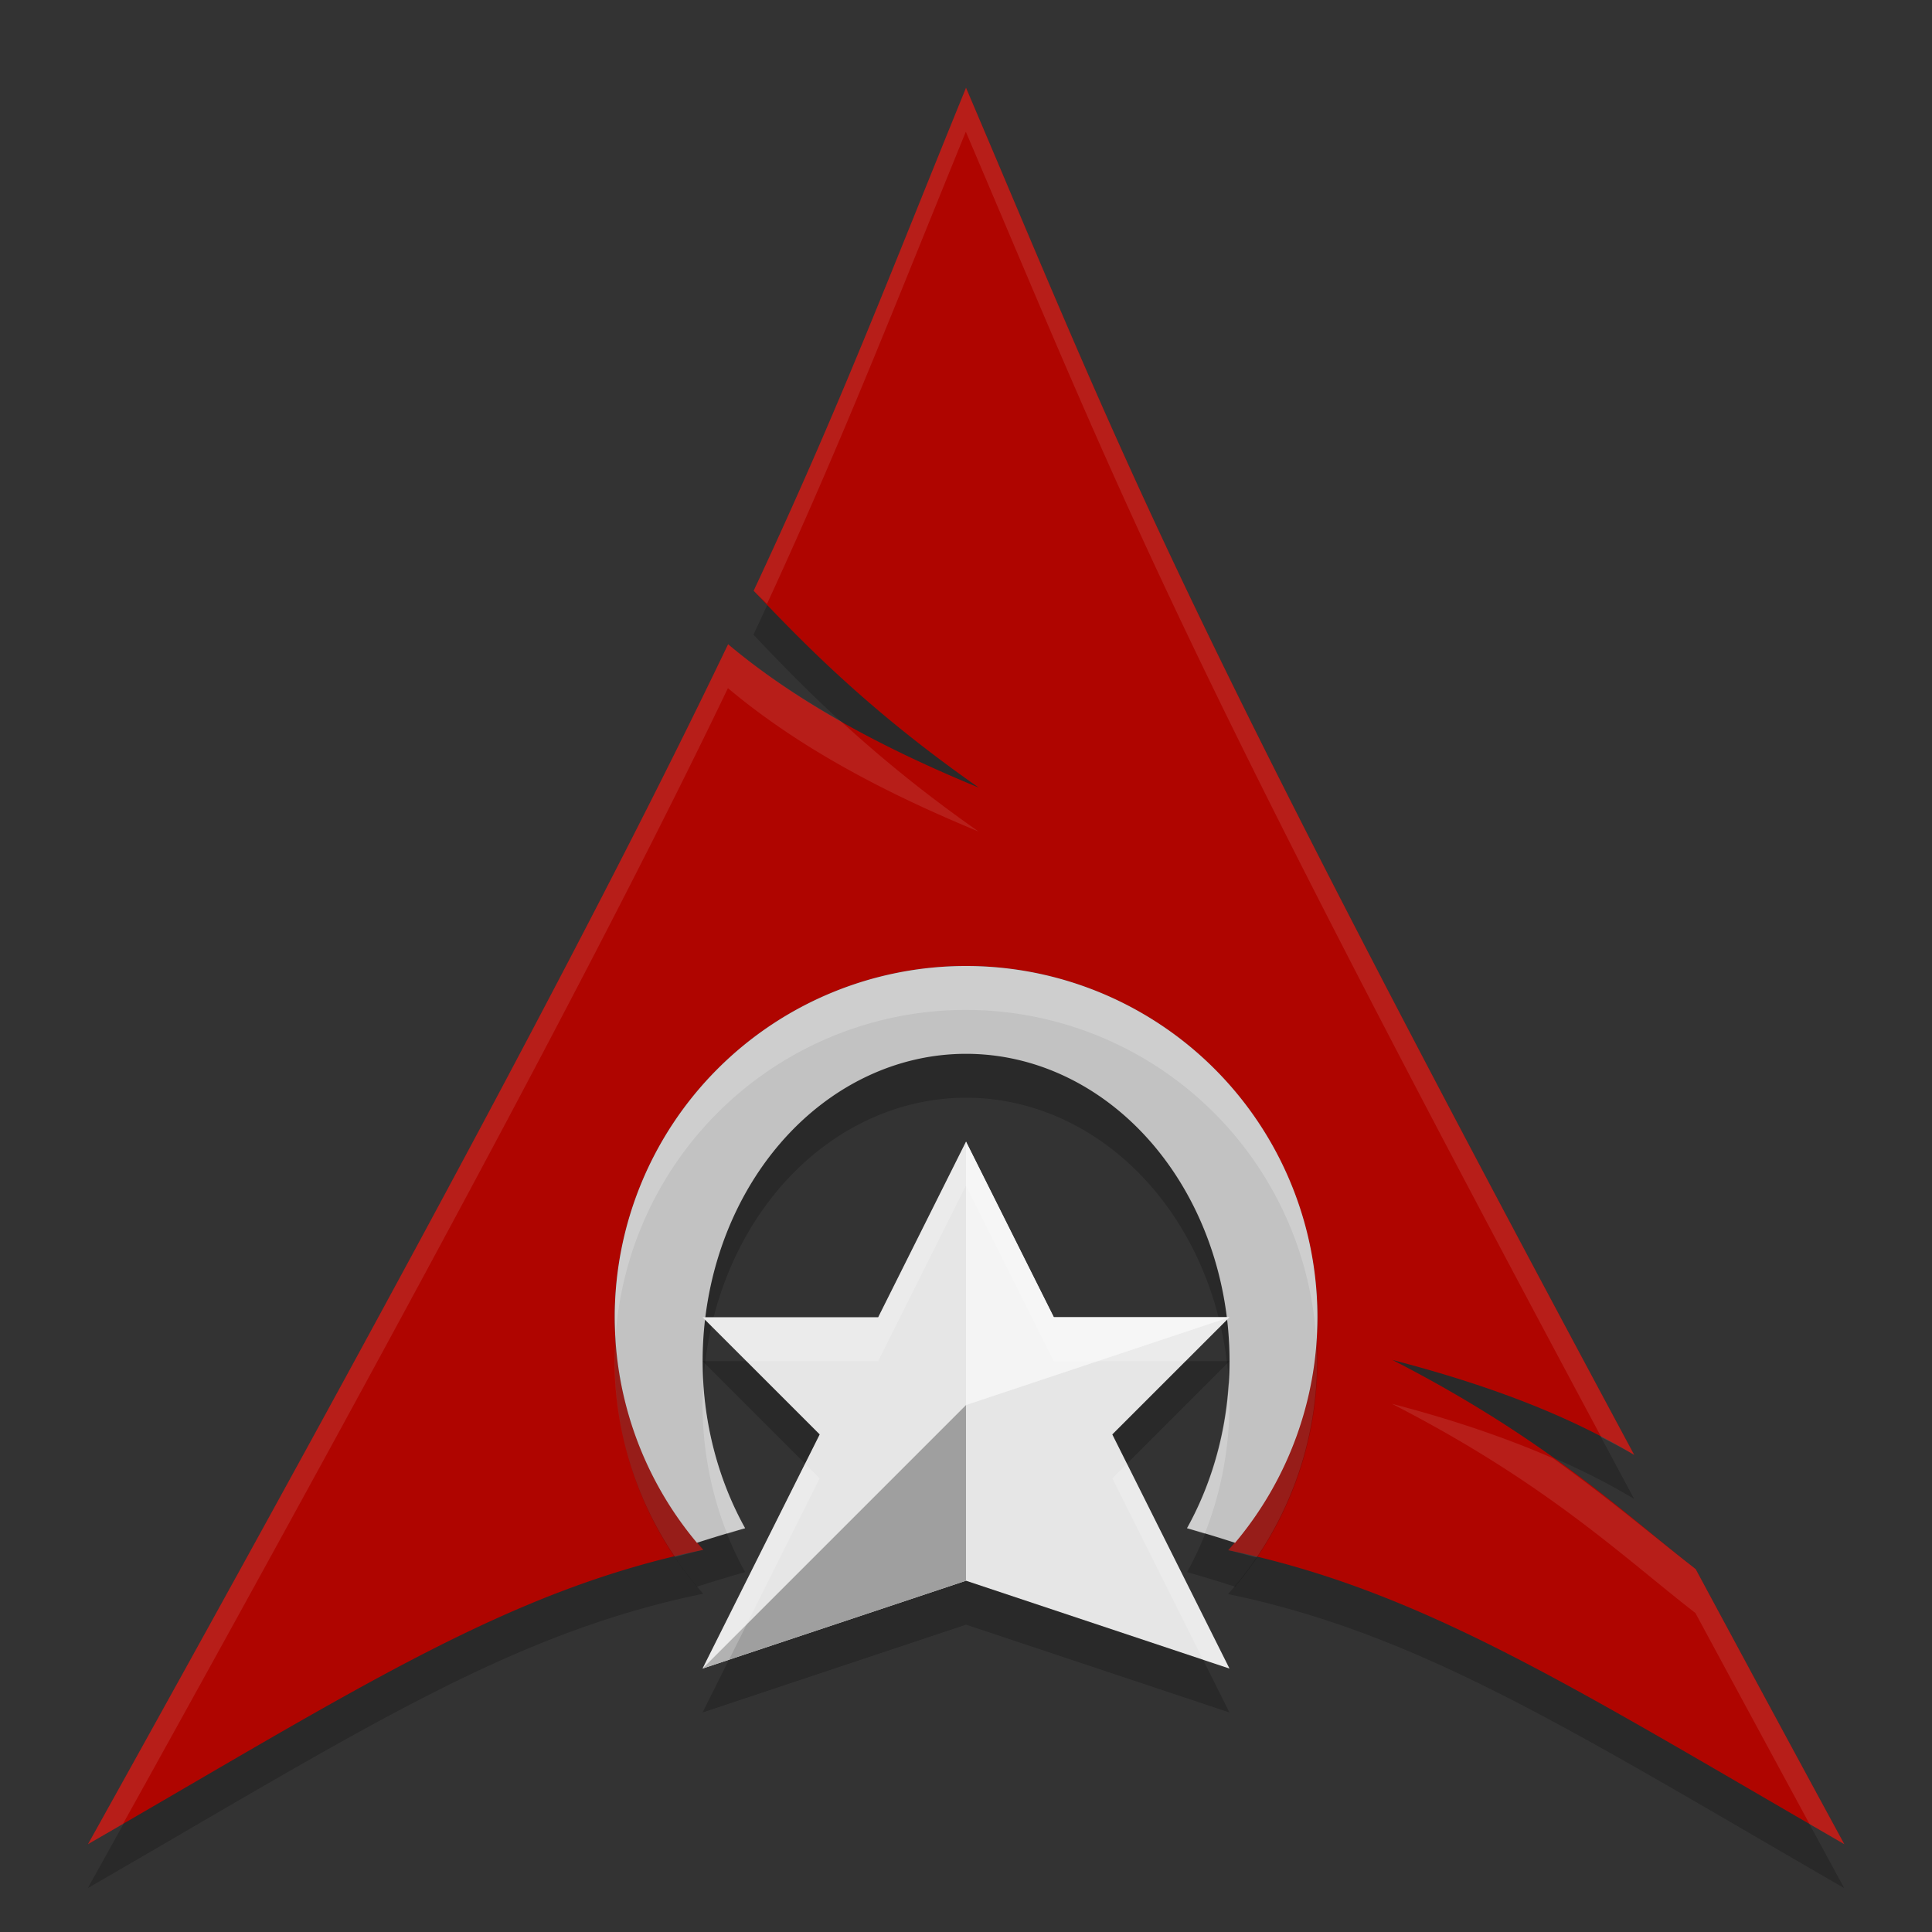 <svg xmlns="http://www.w3.org/2000/svg" height="22" width="22" version="1.1">
 <rect width="100%" height="100%" fill="#333333" stroke="none"/>
 <path style="opacity:.2;fill-rule:evenodd" d="m10.998 1.5c-0.89 2.182-1.427 3.609-2.418 5.727 0.608 0.644 1.353 1.395 2.564 2.242-1.303-0.536-2.191-1.075-2.855-1.633-1.269 2.647-3.255 6.418-7.289 13.664 3.094-1.786 4.798-2.899 7.008-3.352a4 4 0 0 1 -1.01 -2.648 4 4 0 0 1 4 -4 4 4 0 0 1 4 4 4 4 0 0 1 -1.014 2.652c2.211 0.458 3.94 1.572 7.016 3.348-0.617-1.135-1.168-2.158-1.693-3.133-0.828-0.642-1.692-1.477-3.453-2.381 1.211 0.315 2.078 0.676 2.754 1.082-5.344-9.948-5.777-11.268-7.609-15.568z"/>
 <path style="fill-rule:evenodd;fill:#af0500" d="m11 1c-0.89 2.182-1.427 3.609-2.418 5.727 0.608 0.644 1.353 1.395 2.564 2.242-1.303-0.536-2.191-1.075-2.855-1.633-1.269 2.647-3.255 6.418-7.289 13.664 3.094-1.786 4.798-2.899 7.008-3.352a4 4 0 0 1 -1.01 -2.648 4 4 0 0 1 4 -4 4 4 0 0 1 4 4 4 4 0 0 1 -1.014 2.652c2.211 0.458 3.94 1.572 7.016 3.348-0.617-1.135-1.168-2.158-1.693-3.133-0.828-0.642-1.692-1.477-3.453-2.381 1.211 0.315 2.078 0.676 2.754 1.082-5.344-9.948-5.777-11.268-7.609-15.568z"/>
 <path style="opacity:.2" d="m11 13.5-1 2h-2l1.334 1.334-1.334 2.666 3-1 3 1-1.334-2.666 1.334-1.334h-2z"/>
 <path style="opacity:.2" d="m11 11.5a4 4 0 0 0 -4 4 4 4 0 0 0 0.936 2.568c0.183-0.059 0.367-0.115 0.549-0.166a3 3.5 0 0 1 -0.484 -1.902 3 3.5 0 0 1 3 -3.5 3 3.5 0 0 1 3 3.5 3 3.5 0 0 1 -0.484 1.902c0.182 0.051 0.364 0.107 0.547 0.166a4 4 0 0 0 0.938 -2.568 4 4 0 0 0 -4 -4z"/>
 <path style="fill:#c2c2c2" d="m11 11a4 4 0 0 0 -4 4 4 4 0 0 0 0.936 2.568c0.183-0.059 0.367-0.115 0.549-0.166a3 3.5 0 0 1 -0.484 -1.902 3 3.5 0 0 1 3 -3.5 3 3.5 0 0 1 3 3.5 3 3.5 0 0 1 -0.484 1.902c0.182 0.051 0.364 0.107 0.547 0.166a4 4 0 0 0 0.938 -2.568 4 4 0 0 0 -4 -4z"/>
 <path style="fill:#e6e6e6" d="m11 13l-1 2h-2l1.334 1.334-1.334 2.666 3-1 3 1-1.334-2.666 1.334-1.334h-2l-1-2z"/>
 <path style="fill:#f4f4f4" d="m11 13v3l3-1h-2z"/>
 <path style="fill:#9f9f9f" d="m11 16v2l-3 1z"/>
 <path style="opacity:.2;fill:#ffffff" d="m11 13l-1 2h-2l0.5 0.5h1.5l1-2 1 2h1.5l0.5-0.5h-2l-1-2zm-1.832 3.668l-1.168 2.332 0.301-0.1 1.033-2.066-0.166-0.166zm3.664 0l-0.166 0.166 1.033 2.066 0.301 0.1-1.168-2.332z"/>
 <path style="opacity:.1;fill-rule:evenodd;fill:#ffffff" d="m11 1c-0.89 2.182-1.427 3.609-2.418 5.727 0.044 0.046 0.107 0.103 0.152 0.15 0.88-1.912 1.428-3.329 2.264-5.377 1.779 4.174 2.321 5.687 7.236 14.865 0.128 0.067 0.259 0.133 0.375 0.203-5.344-9.948-5.777-11.268-7.609-15.568zm-2.709 6.336c-1.269 2.647-3.255 6.418-7.289 13.664 0.147-0.085 0.257-0.148 0.398-0.23 3.696-6.657 5.674-10.4 6.889-12.934 0.664 0.558 1.553 1.097 2.855 1.633-0.64-0.448-1.14-0.864-1.568-1.256-0.509-0.288-0.932-0.58-1.285-0.877zm6.697 7.881a4 4 0 0 1 -1.002 2.436c0.111 0.023 0.216 0.056 0.324 0.082a4 4 0 0 0 0.688 -2.234 4 4 0 0 0 -0.01 -0.283zm-7.977 0.01a4 4 0 0 0 -0.014 0.273 4 4 0 0 0 0.689 2.229c0.108-0.026 0.212-0.058 0.322-0.08a4 4 0 0 1 -0.998 -2.422zm8.842 0.76c1.762 0.904 2.625 1.739 3.453 2.381 0.403 0.747 0.848 1.569 1.299 2.402 0.141 0.082 0.25 0.146 0.396 0.23-0.617-1.135-1.168-2.158-1.693-3.133-0.47-0.364-0.974-0.795-1.625-1.262-0.512-0.222-1.104-0.43-1.83-0.619z"/>
 <path style="opacity:.2;fill:#ffffff" d="m11 11a4 4 0 0 0 -4 4 4 4 0 0 0 0.01 0.211 4 4 0 0 1 3.99 -3.711 4 4 0 0 1 3.988 3.746 4 4 0 0 0 0.012 -0.246 4 4 0 0 0 -4 -4zm2.99 4.729a3 3.5 0 0 1 -0.475 1.674c0.068 0.019 0.135 0.042 0.203 0.062a3 3.5 0 0 0 0.281 -1.465 3 3.5 0 0 0 -0.01 -0.271zm-5.98 0.051a3 3.5 0 0 0 -0.01 0.221 3 3.5 0 0 0 0.281 1.465c0.068-0.02 0.136-0.044 0.203-0.062a3 3.5 0 0 1 -0.475 -1.623z"/>
</svg>
